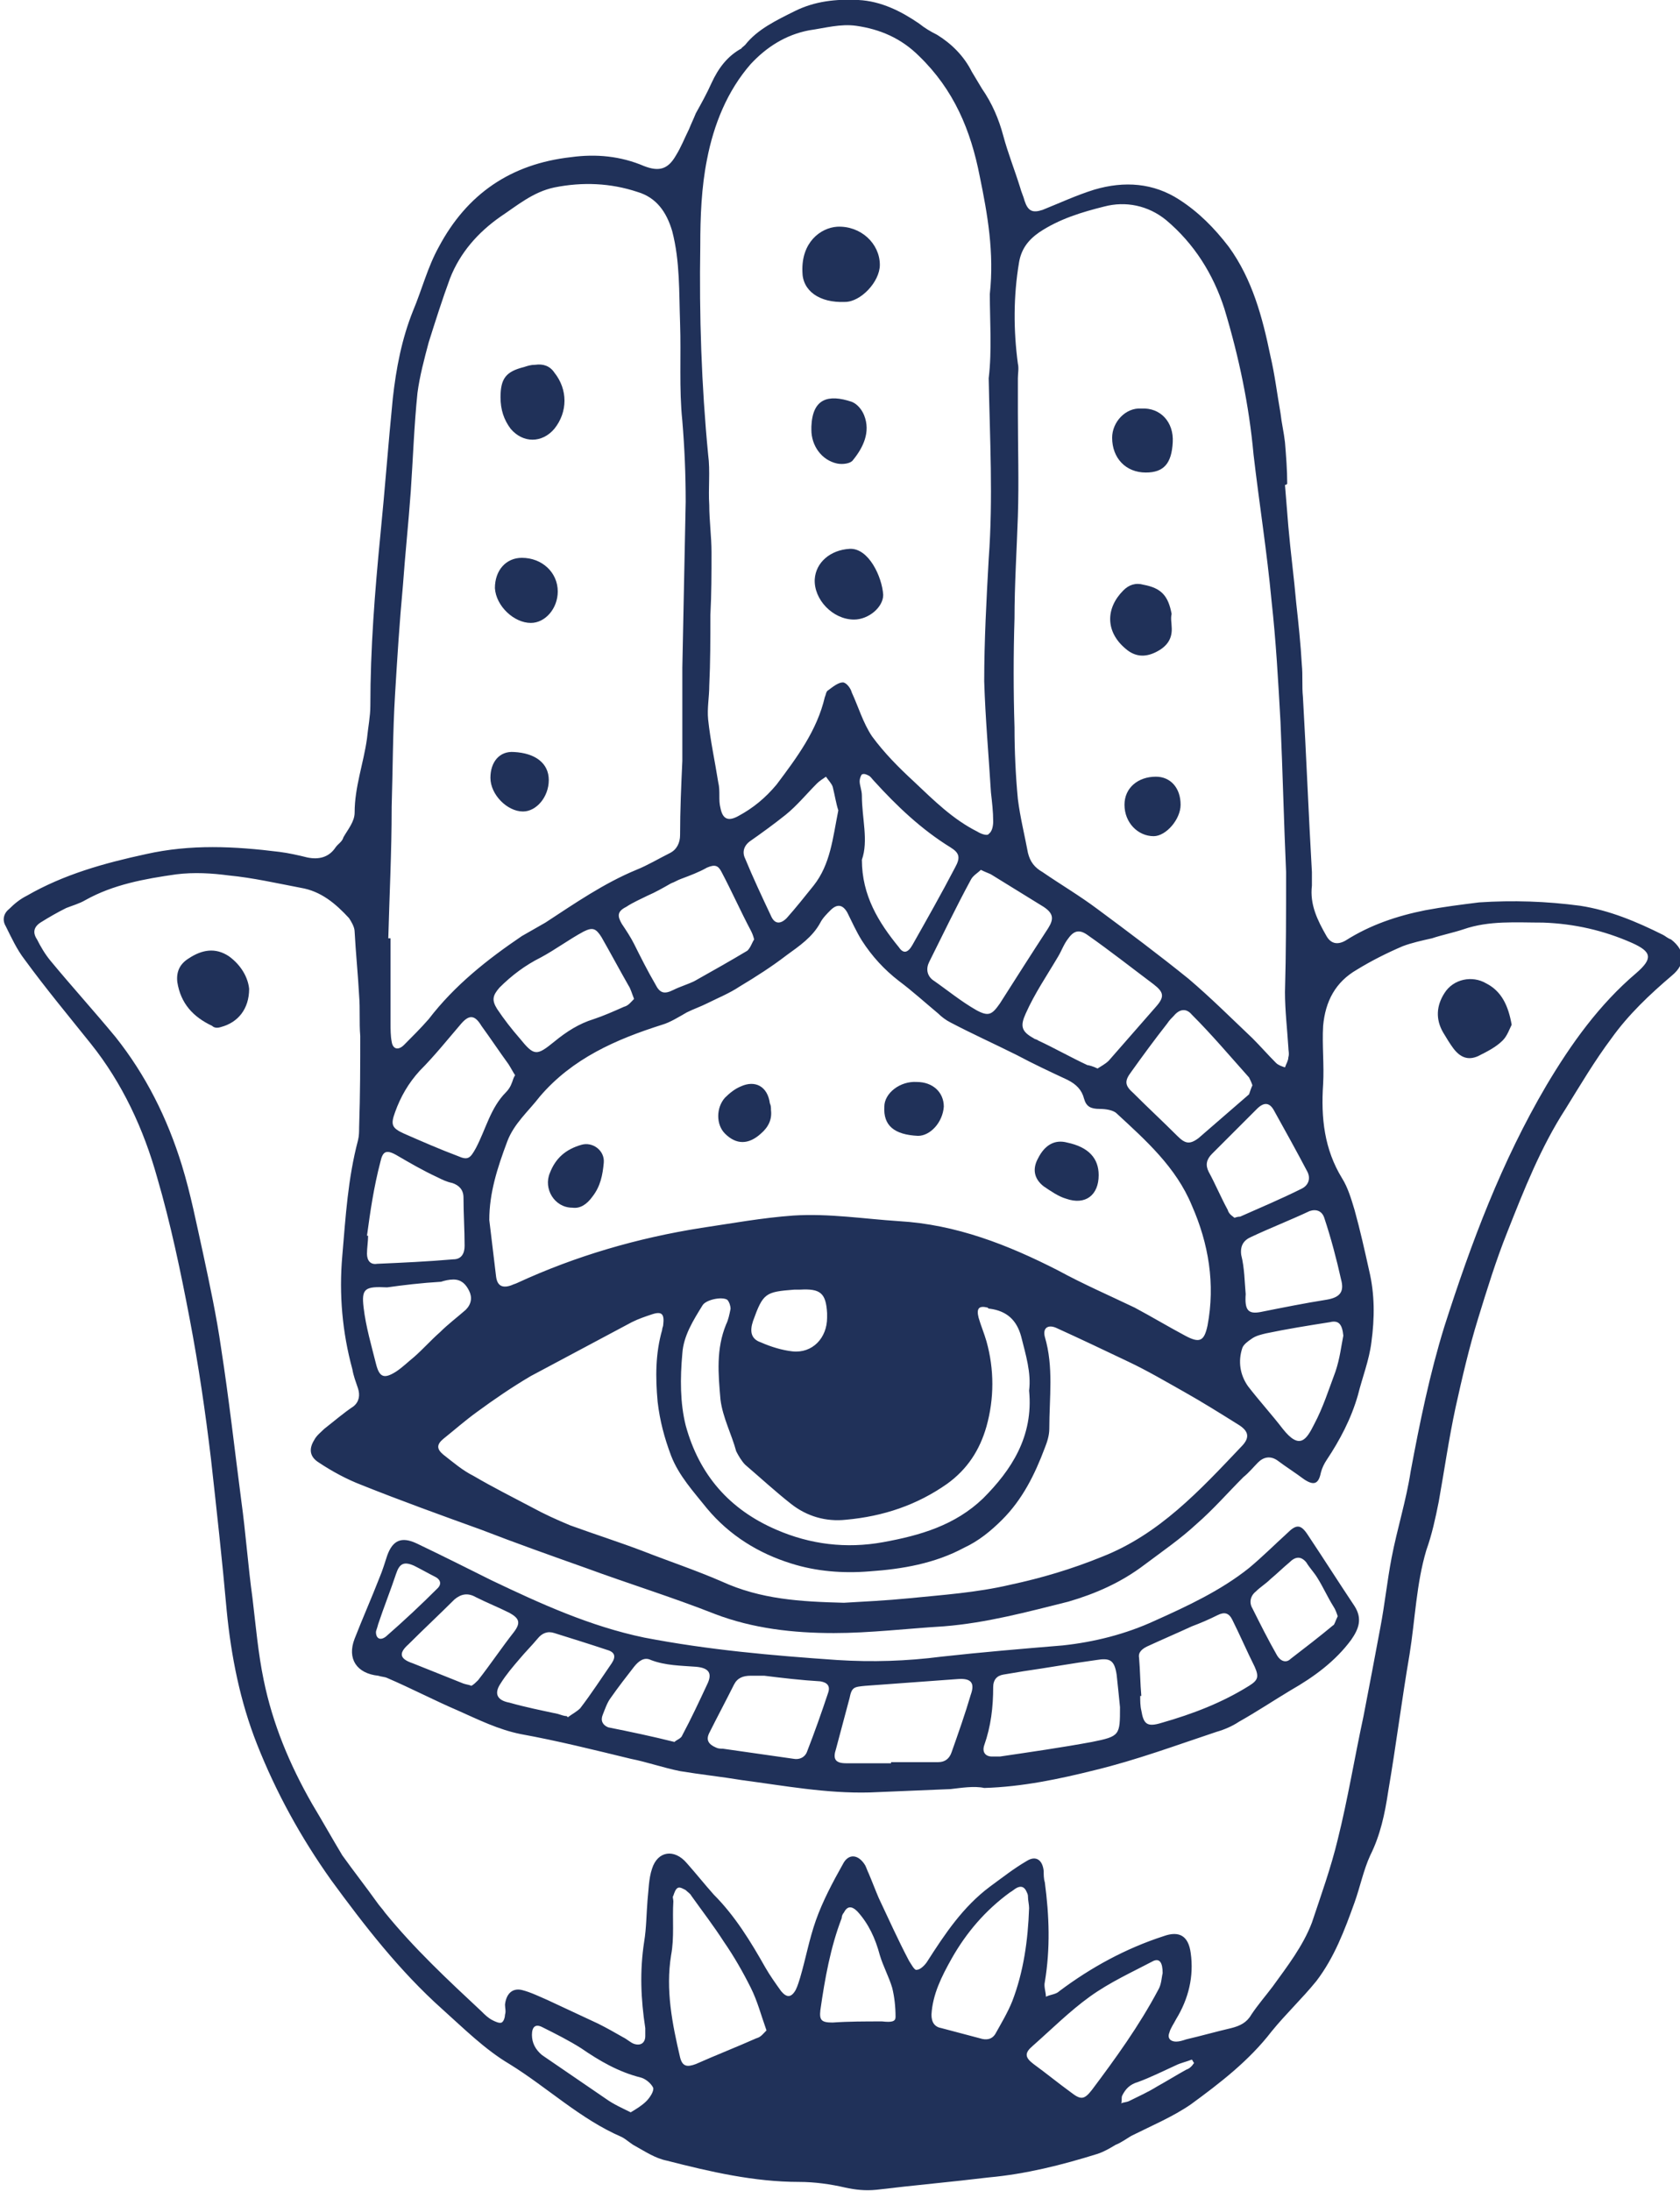 <?xml version="1.0" encoding="utf-8"?>
<!-- Generator: Adobe Illustrator 22.0.1, SVG Export Plug-In . SVG Version: 6.00 Build 0)  -->
<svg version="1.1" id="Ebene_1" xmlns="http://www.w3.org/2000/svg" xmlns:xlink="http://www.w3.org/1999/xlink" x="0px" y="0px"
	 viewBox="0 0 149.7 195.2" style="enable-background:new 0 0 149.7 195.2;" xml:space="preserve">
<style type="text/css">
	.st0{fill:#203159;}
</style>
<g id="y3hwCR_4_">
	<g>
		<path class="st0" d="M114.5,43.2c0.1,1.2,0.2,2.4,0.3,3.7c0.2,2.3,0.5,4.5,0.7,6.8c0.2,1.8,0.4,3.7,0.5,5.5c0.1,1,0,1.9,0.1,2.9
			c0.3,5.2,0.5,10.4,0.8,15.6c0,0.4,0,0.8,0,1.2c-0.2,1.7,0.5,3.1,1.3,4.5c0.4,0.7,1,0.8,1.7,0.4c2.2-1.4,4.6-2.2,7.1-2.7
			c1.6-0.3,3.2-0.5,4.8-0.7c3-0.2,6-0.1,9,0.3c2.6,0.4,5,1.4,7.4,2.6c0.2,0.1,0.4,0.3,0.7,0.4c1.3,1,1.3,2.2,0.1,3.2
			c-2,1.7-3.9,3.5-5.4,5.6c-1.5,2-2.8,4.2-4.1,6.3c-2.2,3.4-3.7,7.2-5.2,11c-1,2.5-1.8,5.1-2.6,7.7c-0.8,2.6-1.4,5.2-2,7.9
			c-0.6,2.8-1,5.6-1.5,8.4c-0.3,1.5-0.6,2.9-1.1,4.3c-0.9,3-1,6.2-1.5,9.3c-0.7,4.1-1.2,8.1-1.9,12.2c-0.3,2-0.7,3.9-1.6,5.7
			c-0.6,1.3-0.9,2.8-1.4,4.2c-0.9,2.5-1.8,4.9-3.4,7c-1.3,1.6-2.7,2.9-4,4.5c-2,2.6-4.6,4.6-7.2,6.5c-1.6,1.1-3.5,1.9-5.3,2.8
			c-0.5,0.3-0.9,0.6-1.4,0.8c-0.5,0.3-1,0.6-1.6,0.8c-3.2,1-6.4,1.8-9.7,2.1c-3.3,0.4-6.7,0.7-10,1.1c-1,0.1-1.9,0-2.8-0.2
			c-1.3-0.3-2.7-0.5-4.1-0.5c-4,0-7.9-0.9-11.8-1.9c-1-0.2-1.9-0.8-2.8-1.3c-0.4-0.2-0.8-0.6-1.2-0.8c-3.7-1.6-6.6-4.4-10-6.5
			c-2.2-1.3-4.1-3.2-6-4.9c-3.8-3.4-6.9-7.4-9.9-11.5c-2.7-3.8-4.9-7.8-6.6-12.1c-1.5-3.8-2.3-7.8-2.7-11.9c-0.4-4.5-0.9-9-1.4-13.5
			c-0.5-4.2-1.1-8.3-1.9-12.5c-0.8-4.2-1.7-8.5-2.9-12.6c-1.2-4.3-3.1-8.4-5.9-11.9c-2-2.5-4-4.9-5.9-7.5c-0.7-0.9-1.2-2-1.7-3
			c-0.3-0.5-0.2-1.1,0.3-1.5c0.5-0.5,1-0.9,1.6-1.2c3.3-1.9,6.9-2.9,10.6-3.7c4-0.9,7.9-0.7,11.9-0.2c0.8,0.1,1.7,0.3,2.5,0.5
			c1,0.2,1.9,0,2.5-0.9c0.2-0.3,0.6-0.5,0.7-0.9c0.4-0.7,1-1.4,1-2.2c0-2.3,0.8-4.4,1.1-6.6c0.1-1,0.3-2,0.3-2.9
			c0-5.1,0.4-10.2,0.9-15.3c0.4-4,0.7-8.1,1.1-12.1c0.3-2.7,0.8-5.3,1.8-7.8c0.8-1.9,1.3-3.9,2.3-5.7c2.5-4.7,6.4-7.4,11.8-8
			c2.2-0.3,4.4-0.1,6.5,0.8c1.3,0.5,2.1,0.3,2.8-0.9c0.5-0.8,0.8-1.6,1.2-2.4c0.2-0.5,0.4-0.9,0.6-1.4c0.5-0.9,1-1.8,1.4-2.7
			c0.6-1.3,1.4-2.4,2.7-3.1C66,4.3,66.2,4.2,66.4,4c1.1-1.4,2.8-2.2,4.4-3c1.8-0.9,3.7-1.1,5.7-1c2,0.1,3.8,1,5.4,2.1
			c0.5,0.4,1,0.7,1.6,1c1.3,0.8,2.4,1.9,3.1,3.3c0.3,0.5,0.6,1,0.9,1.5c0.9,1.3,1.5,2.7,1.9,4.2c0.4,1.5,1,3,1.5,4.6
			c0.1,0.4,0.3,0.8,0.4,1.2c0.3,0.9,0.7,1.1,1.6,0.8c1.5-0.6,3-1.3,4.6-1.8c2.7-0.8,5.3-0.6,7.6,0.9c1.7,1.1,3.1,2.5,4.4,4.2
			c2.1,2.9,3,6.3,3.7,9.7c0.4,1.7,0.6,3.4,0.9,5.1c0.1,0.9,0.3,1.7,0.4,2.6c0.1,1.2,0.2,2.5,0.2,3.7
			C114.6,43.2,114.6,43.2,114.5,43.2z M32.1,92.3C32.1,92.3,32.1,92.3,32.1,92.3c-0.1-1.2,0-2.4-0.1-3.6c-0.1-1.9-0.3-3.8-0.4-5.7
			c0-0.4-0.3-0.9-0.5-1.2c-1.2-1.3-2.5-2.4-4.3-2.7c-2.1-0.4-4.3-0.9-6.4-1.1c-1.5-0.2-3.1-0.3-4.7-0.1c-2.8,0.4-5.6,0.9-8.1,2.3
			c-0.5,0.3-1.2,0.5-1.7,0.7c-0.8,0.4-1.5,0.8-2.3,1.3c-0.6,0.4-0.7,0.9-0.3,1.5C3.6,84.3,4,85,4.5,85.6c1.9,2.3,3.9,4.5,5.8,6.8
			c2.7,3.4,4.6,7.2,5.9,11.4c0.8,2.6,1.3,5.2,1.9,7.9c0.6,2.8,1.2,5.6,1.6,8.4c0.7,4.5,1.2,9,1.8,13.6c0.4,2.9,0.6,5.8,1,8.7
			c0.3,2.5,0.5,4.9,1,7.3c0.8,3.9,2.3,7.5,4.3,11c0.9,1.5,1.8,3.1,2.7,4.6c1,1.4,2.1,2.8,3.1,4.2c0.2,0.3,0.5,0.6,0.7,0.9
			c2.6,3.2,5.6,6,8.6,8.8c0.3,0.3,0.6,0.6,1,0.8c0.2,0.1,0.6,0.3,0.8,0.2c0.2-0.1,0.3-0.5,0.3-0.7c0.1-0.3,0-0.6,0-0.9
			c0.1-0.9,0.6-1.5,1.5-1.3c0.8,0.2,1.6,0.6,2.3,0.9c1.5,0.7,3,1.4,4.5,2.1c0.8,0.4,1.5,0.8,2.2,1.2c0.4,0.2,0.7,0.5,1,0.6
			c0.6,0.2,1-0.1,1-0.7c0-0.2,0-0.5,0-0.7c-0.4-2.6-0.5-5.1-0.1-7.7c0.2-1.2,0.2-2.5,0.3-3.7c0.1-0.9,0.1-1.9,0.4-2.8
			c0.5-1.6,2-1.8,3.1-0.5c0.8,0.9,1.6,1.9,2.4,2.8c1.9,1.9,3.3,4.2,4.6,6.5c0.4,0.7,0.9,1.4,1.4,2.1c0.5,0.6,0.9,0.6,1.3-0.1
			c0.2-0.4,0.3-0.8,0.4-1.1c0.5-1.7,0.8-3.4,1.4-5.1c0.6-1.7,1.5-3.4,2.4-5c0.5-1,1.4-0.9,2,0.1c0.1,0.2,0.2,0.5,0.3,0.7
			c0.3,0.7,0.6,1.5,0.9,2.2c0.9,1.9,1.7,3.7,2.7,5.6c0.2,0.3,0.5,0.9,0.7,0.8c0.3,0,0.7-0.4,0.9-0.7c1.6-2.5,3.2-4.9,5.6-6.7
			c1.1-0.8,2.1-1.6,3.3-2.3c0.8-0.5,1.4-0.1,1.5,0.9c0,0.3,0,0.7,0.1,1c0.4,3,0.5,5.9,0,8.9c-0.1,0.4,0.1,0.9,0.1,1.3
			c0.4-0.2,0.9-0.2,1.2-0.5c2.8-2.1,5.9-3.8,9.3-4.9c1.4-0.5,2.2,0,2.4,1.5c0.3,2.1-0.2,4.1-1.3,5.9c-0.2,0.4-0.5,0.8-0.6,1.2
			c-0.2,0.5,0.1,0.8,0.6,0.8c0.3,0,0.6-0.1,0.9-0.2c1.3-0.3,2.7-0.7,4-1c0.8-0.2,1.4-0.5,1.8-1.2c0.6-0.9,1.3-1.7,1.9-2.5
			c1.3-1.8,2.7-3.6,3.5-5.7c0.8-2.4,1.7-4.9,2.3-7.4c0.9-3.6,1.5-7.3,2.3-11c0.5-2.6,1-5.2,1.5-7.9c0.4-2.1,0.6-4.1,1-6.2
			c0.5-2.6,1.3-5.1,1.7-7.7c0.8-4.3,1.7-8.7,3-12.9c2.4-7.5,5.1-14.7,9.1-21.5c2.2-3.7,4.7-7.2,8-10c1.5-1.3,1.4-1.9-0.4-2.7
			c-2.5-1.1-5.1-1.7-7.9-1.8c-2.4,0-4.8-0.2-7.1,0.6c-0.9,0.3-1.9,0.5-2.8,0.8c-0.9,0.2-1.8,0.4-2.6,0.7c-1.4,0.6-2.8,1.3-4.1,2.1
			c-1.9,1.1-2.8,2.8-3,5c-0.1,1.7,0.1,3.5,0,5.2c-0.2,3,0.1,5.8,1.7,8.4c0.5,0.8,0.8,1.8,1.1,2.8c0.5,1.8,0.9,3.6,1.3,5.4
			c0.5,2.1,0.5,4.2,0.2,6.4c-0.2,1.6-0.8,3.1-1.2,4.7c-0.6,2.1-1.6,4-2.8,5.8c-0.2,0.3-0.4,0.7-0.5,1.1c-0.2,1-0.6,1.2-1.5,0.6
			c-0.8-0.6-1.6-1.1-2.4-1.7c-0.6-0.4-1.2-0.3-1.7,0.2c-0.4,0.4-0.8,0.9-1.3,1.3c-1.4,1.4-2.7,2.9-4.2,4.2c-1.4,1.3-3,2.4-4.6,3.6
			c-2.1,1.6-4.4,2.6-6.8,3.3c-3.6,0.9-7.3,1.9-11.1,2.2c-3.3,0.2-6.6,0.6-9.8,0.6c-3.6,0-7.2-0.4-10.6-1.7
			c-3.8-1.5-7.7-2.7-11.5-4.1c-3.1-1.1-6.2-2.2-9.3-3.4c-3.6-1.3-7.2-2.6-10.7-4c-1.3-0.5-2.6-1.2-3.8-2c-0.8-0.5-0.9-1.2-0.4-2
			c0.2-0.4,0.6-0.7,0.9-1c0.9-0.7,1.7-1.4,2.6-2c0.5-0.4,0.6-1,0.4-1.6c-0.2-0.6-0.4-1.1-0.5-1.7c-0.9-3.3-1.2-6.7-0.9-10.1
			c0.3-3.5,0.5-6.9,1.4-10.3c0.1-0.4,0.1-0.8,0.1-1.1C32.1,97.4,32.1,94.8,32.1,92.3z M88.2,26.2c0.4-3.7-0.2-7.1-0.9-10.5
			C86.5,11.6,85,8,81.9,5c-1.6-1.6-3.5-2.4-5.6-2.7c-1.4-0.2-2.8,0.2-4.2,0.4c-2.1,0.4-3.8,1.5-5.2,3c-2.1,2.4-3.3,5.4-3.9,8.5
			c-0.5,2.5-0.6,5.1-0.6,7.7c-0.1,6.2,0.1,12.4,0.7,18.6c0.2,1.5,0,3,0.1,4.5c0,1.4,0.2,2.8,0.2,4.2c0,1.9,0,3.7-0.1,5.6
			c0,2.1,0,4.2-0.1,6.3c0,1-0.2,2-0.1,3c0.2,1.9,0.6,3.7,0.9,5.6c0.1,0.4,0.1,0.8,0.1,1.2c0,0.4,0,0.7,0.1,1.1
			c0.2,1,0.7,1.2,1.6,0.7c1.3-0.7,2.4-1.6,3.4-2.8c1.8-2.4,3.6-4.8,4.3-7.8c0.1-0.2,0.1-0.5,0.3-0.6c0.4-0.3,0.9-0.7,1.3-0.7
			c0.3,0,0.7,0.5,0.8,0.9c0.6,1.3,1,2.7,1.8,3.9c1.1,1.5,2.4,2.8,3.7,4c1.8,1.7,3.5,3.4,5.7,4.5c0.3,0.2,0.9,0.4,1,0.2
			c0.3-0.2,0.4-0.7,0.4-1.1c0-0.9-0.1-1.7-0.2-2.6c-0.2-3.3-0.5-6.6-0.6-9.9c0-3.6,0.2-7.3,0.4-10.9c0.4-5.4,0.1-10.7,0-16.1
			C88.4,31.2,88.2,28.6,88.2,26.2z M34.6,83.6c0.1,0,0.1,0,0.2,0c0,2.5,0,5,0,7.5c0,0.6,0,1.2,0.1,1.7c0.1,0.7,0.6,0.8,1.1,0.3
			c0.7-0.7,1.5-1.5,2.2-2.3c2.3-3,5.2-5.3,8.3-7.4c0.7-0.4,1.4-0.8,2.1-1.2c2.6-1.7,5.2-3.5,8.1-4.7c1-0.4,2-1,3-1.5
			c0.6-0.3,0.9-0.9,0.9-1.6c0-2.2,0.1-4.4,0.2-6.6c0-2.8,0-5.5,0-8.3c0.1-4.9,0.2-9.9,0.3-14.8c0-2.4-0.1-4.8-0.3-7.2
			c-0.3-2.9-0.1-5.8-0.2-8.7c-0.1-2.8,0-5.5-0.7-8.2c-0.5-1.7-1.4-3-3.1-3.5c-2.4-0.8-4.9-0.9-7.4-0.4c-1.9,0.4-3.3,1.6-4.8,2.6
			c-2,1.4-3.6,3.2-4.5,5.5c-0.7,1.9-1.3,3.8-1.9,5.7c-0.4,1.5-0.8,3-1,4.5c-0.3,2.9-0.4,5.9-0.6,8.8c-0.2,2.8-0.5,5.6-0.7,8.4
			c-0.3,3.2-0.5,6.4-0.7,9.7c-0.2,3.3-0.2,6.7-0.3,10c0,0,0,0,0,0.1C34.9,75.9,34.7,79.8,34.6,83.6z M114.6,77.7
			C114.6,77.7,114.6,77.7,114.6,77.7c-0.2-4.5-0.3-8.9-0.5-13.4c-0.2-3.6-0.4-7.2-0.8-10.8c-0.4-4.3-1.1-8.7-1.6-13
			c-0.4-4.4-1.3-8.7-2.6-13c-1-3.1-2.7-5.8-5.2-7.9c-1.6-1.3-3.6-1.7-5.5-1.2c-2,0.5-4,1.1-5.8,2.3c-1,0.7-1.6,1.5-1.8,2.7
			c-0.5,3-0.5,6-0.1,9c0.1,0.4,0,0.9,0,1.3c0,1,0,2,0,3c0,3.1,0.1,6.2,0,9.3c-0.1,3-0.3,6.1-0.3,9.1c-0.1,3.2-0.1,6.5,0,9.7
			c0,2.1,0.1,4.3,0.3,6.4c0.2,1.6,0.6,3.2,0.9,4.8c0.2,0.8,0.6,1.3,1.3,1.7c1.6,1.1,3.3,2.1,4.9,3.3c2.7,2,5.5,4.1,8.1,6.2
			c2,1.7,3.8,3.5,5.7,5.3c0.7,0.7,1.4,1.5,2.1,2.2c0.2,0.2,0.5,0.3,0.8,0.4c0.1-0.3,0.3-0.6,0.3-0.9c0.1-0.3,0-0.6,0-0.9
			c-0.1-1.6-0.3-3.3-0.3-4.9C114.6,84.9,114.6,81.3,114.6,77.7z M43.6,108.7c0.2,1.7,0.4,3.3,0.6,5c0.1,0.9,0.6,1.1,1.4,0.8
			c0.2-0.1,0.3-0.1,0.5-0.2c5.2-2.4,10.7-4,16.4-4.9c2.7-0.4,5.4-0.9,8.2-1.1c3.2-0.2,6.3,0.3,9.4,0.5c5.1,0.3,9.7,2.1,14.2,4.4
			c2.2,1.2,4.5,2.2,6.8,3.3c1.5,0.8,3,1.7,4.5,2.5c1.3,0.7,1.7,0.5,2-0.9c0.7-3.7,0.1-7.3-1.4-10.7c-1.4-3.4-4.1-5.8-6.7-8.2
			c-0.3-0.3-1-0.4-1.5-0.4c-0.8,0-1.2-0.2-1.4-0.9c-0.2-0.8-0.7-1.3-1.5-1.7c-1.5-0.7-3-1.4-4.5-2.2c-2-1-4-1.9-5.9-2.9
			c-0.4-0.2-0.8-0.5-1.1-0.8c-1.2-1-2.3-2-3.5-2.9c-1.3-1-2.4-2.2-3.3-3.6c-0.5-0.8-0.9-1.7-1.3-2.5c-0.4-0.7-0.9-0.8-1.5-0.2
			c-0.3,0.3-0.7,0.7-0.9,1.1c-0.7,1.3-1.9,2.1-3,2.9c-1.3,1-2.7,1.9-4.2,2.8c-0.9,0.6-1.9,1-2.9,1.5c-0.6,0.3-1.2,0.5-1.8,0.8
			c-0.7,0.4-1.5,0.9-2.2,1.1c-4.1,1.3-8,3-10.9,6.4c-1,1.3-2.3,2.4-2.9,4C44.3,104.1,43.6,106.3,43.6,108.7z M75.2,142.8
			c1.7-0.1,3.8-0.2,5.8-0.4c3-0.3,6-0.5,9-1.2c2.8-0.6,5.5-1.4,8.2-2.5c5.1-2,8.7-5.9,12.4-9.8c0.8-0.8,0.7-1.4-0.3-2
			c-1.6-1-3.2-2-4.8-2.9c-1.6-0.9-3.3-1.9-5-2.7c-2.1-1-4.2-2-6.4-3c-0.7-0.3-1.2,0-1,0.8c0.8,2.7,0.4,5.4,0.4,8.2
			c0,0.6-0.2,1.2-0.4,1.7c-0.9,2.4-2,4.6-3.8,6.4c-1,1-2.1,1.9-3.4,2.5c-2.6,1.4-5.5,1.9-8.4,2.1c-2.4,0.2-4.8,0-7-0.7
			c-2.9-0.9-5.5-2.5-7.5-4.9c-1.2-1.5-2.5-2.9-3.2-4.7c-0.6-1.6-1-3.1-1.2-4.8c-0.2-2.2-0.2-4.3,0.4-6.4c0-0.2,0.1-0.3,0.1-0.5
			c0.1-0.9-0.1-1.2-1-0.9c-0.6,0.2-1.2,0.4-1.8,0.7c-3,1.6-6,3.2-9,4.8c-1.7,1-3.3,2.1-4.8,3.2c-1.1,0.8-2,1.6-3,2.4
			c-0.6,0.5-0.6,0.9,0,1.4c0.9,0.7,1.7,1.4,2.7,1.9c1.7,1,3.5,1.9,5.2,2.8c1.1,0.6,2.2,1.1,3.4,1.6c2.2,0.8,4.4,1.5,6.5,2.3
			c2.3,0.9,4.7,1.7,7,2.7C67.8,142.5,71.3,142.7,75.2,142.8z M91.7,123.9c0.2-1.6-0.3-3.2-0.7-4.8c-0.4-1.5-1.3-2.3-2.8-2.5
			c-0.1,0-0.1,0-0.2-0.1c-0.8-0.2-1,0.1-0.8,0.9c0.2,0.7,0.5,1.4,0.7,2.1c0.7,2.5,0.7,5.1,0,7.6c-0.6,2.1-1.7,3.8-3.5,5.1
			c-2.7,1.9-5.7,2.9-9,3.2c-1.8,0.2-3.5-0.3-4.9-1.4c-1.4-1.1-2.7-2.3-4.1-3.5c-0.3-0.3-0.6-0.8-0.8-1.2c-0.4-1.5-1.2-3-1.4-4.6
			c-0.2-2.3-0.4-4.5,0.5-6.7c0.2-0.4,0.3-0.9,0.4-1.4c0-0.2-0.1-0.6-0.3-0.8c-0.5-0.3-1.9,0-2.2,0.5c-0.8,1.3-1.7,2.7-1.8,4.3
			c-0.2,2.2-0.2,4.4,0.3,6.4c1.2,4.4,3.9,7.5,8.1,9.3c3,1.3,6.2,1.7,9.5,1.1c3.3-0.6,6.4-1.5,8.9-3.9C90.1,131,92.1,128,91.7,123.9z
			 M97.8,95.2c0.3-0.2,0.7-0.4,1-0.7c1.4-1.6,2.8-3.2,4.2-4.8c0.8-0.9,0.7-1.3-0.2-2c-2-1.5-3.9-3-5.9-4.4c-0.7-0.5-1.2-0.4-1.7,0.3
			c-0.4,0.5-0.6,1.1-0.9,1.6c-1,1.7-2.1,3.3-2.9,5.1c-0.5,1.1-0.4,1.6,0.7,2.2c0.1,0.1,0.3,0.1,0.4,0.2c1.5,0.7,2.9,1.5,4.4,2.2
			C97,94.9,97.4,95,97.8,95.2z M87.4,77.5c-0.3,0.3-0.7,0.5-0.9,0.9c-1.3,2.4-2.5,4.9-3.7,7.3c-0.3,0.6-0.2,1.2,0.3,1.6
			c1.3,0.9,2.5,1.9,3.9,2.7c1.1,0.6,1.4,0.4,2.1-0.6c1.4-2.2,2.8-4.4,4.3-6.7c0.5-0.8,0.5-1.3-0.4-1.9c-1.6-1-3.1-1.9-4.7-2.9
			C88.1,77.8,87.8,77.7,87.4,77.5z M67.2,83.7c-0.1-0.4-0.2-0.6-0.3-0.8c-0.9-1.7-1.7-3.5-2.6-5.2C64,77.1,63.7,77,63,77.3
			c-0.7,0.4-1.5,0.7-2.3,1c-0.3,0.1-0.6,0.3-0.9,0.4c-0.7,0.4-1.4,0.8-2.1,1.1c-0.6,0.3-1.3,0.6-1.9,1c-0.8,0.4-0.8,0.8-0.4,1.5
			c0.4,0.6,0.8,1.2,1.1,1.8c0.6,1.2,1.2,2.4,1.9,3.6c0.4,0.8,0.8,0.9,1.6,0.5c0.6-0.3,1.3-0.5,1.9-0.8c1.6-0.9,3.2-1.8,4.7-2.7
			C66.9,84.4,67,84,67.2,83.7z M68.3,180.9c-0.5-1.4-0.8-2.6-1.4-3.8c-0.7-1.4-1.5-2.8-2.4-4.1c-0.9-1.4-1.9-2.7-2.9-4.1
			c-0.1-0.2-0.3-0.3-0.5-0.5c-0.2-0.1-0.5-0.3-0.7-0.2c-0.2,0.1-0.3,0.4-0.4,0.7c-0.1,0.1,0,0.3,0,0.5c-0.1,1.6,0.1,3.2-0.2,4.8
			c-0.5,3.1,0.1,6.1,0.8,9.1c0.2,0.8,0.6,0.9,1.4,0.6c1.8-0.8,3.6-1.5,5.4-2.3C67.8,181.5,68,181.2,68.3,180.9z M45.9,95.8
			c-0.2-0.3-0.4-0.7-0.6-1c-0.8-1.1-1.6-2.3-2.4-3.4c-0.6-1-1.1-1-1.8-0.2c-1.2,1.4-2.4,2.9-3.7,4.2c-1,1.1-1.7,2.3-2.2,3.7
			c-0.4,1.1-0.3,1.4,0.8,1.9c1.6,0.7,3.2,1.4,4.8,2c0.9,0.4,1.1,0.2,1.6-0.7c0.9-1.7,1.3-3.6,2.7-5c0.2-0.2,0.4-0.5,0.5-0.8
			C45.7,96.3,45.7,96.1,45.9,95.8z M56.5,89c-0.2-0.5-0.3-0.9-0.5-1.2c-0.8-1.4-1.6-2.9-2.4-4.3c-0.5-0.8-0.8-0.9-1.6-0.5
			c-1.3,0.7-2.5,1.6-3.8,2.3c-1.4,0.7-2.6,1.6-3.7,2.7c-0.6,0.7-0.7,1.1-0.2,1.9c0.6,0.9,1.3,1.8,2,2.6c1.3,1.6,1.5,1.6,3.1,0.3
			c1.1-0.9,2.2-1.6,3.5-2c0.9-0.3,1.8-0.7,2.7-1.1C56,89.6,56.2,89.3,56.5,89z M111.6,96.7c-0.1-0.3-0.2-0.5-0.3-0.7
			c-1.7-1.9-3.3-3.8-5.1-5.6c-0.5-0.6-1.1-0.5-1.6,0.1c-0.2,0.2-0.4,0.4-0.6,0.7c-1.1,1.4-2.2,2.9-3.2,4.3c-0.6,0.8-0.6,1.2,0.2,1.9
			c1.3,1.3,2.6,2.5,3.9,3.8c0.7,0.7,1.1,0.8,1.9,0.2c1.5-1.3,3-2.6,4.5-3.9C111.4,97.2,111.5,96.9,111.6,96.7z M76.8,76.6
			c0,3.2,1.5,5.6,3.3,7.8c0.4,0.6,0.8,0.5,1.2-0.2c1.3-2.3,2.6-4.6,3.8-6.9c0.5-0.9,0.4-1.3-0.4-1.8c-2.6-1.6-4.8-3.7-6.8-5.9
			c-0.2-0.2-0.3-0.4-0.5-0.5c-0.2-0.1-0.4-0.2-0.6-0.1c-0.1,0.1-0.2,0.4-0.2,0.6c0,0.4,0.2,0.8,0.2,1.3
			C76.8,72.9,77.4,74.9,76.8,76.6z M91.7,170c0-0.3-0.1-0.7-0.1-1c0-0.1,0-0.2-0.1-0.4c-0.2-0.5-0.5-0.6-0.9-0.4
			c-0.2,0.1-0.4,0.3-0.6,0.4c-2.2,1.6-3.9,3.6-5.2,5.9c-0.9,1.6-1.7,3.2-1.8,5c0,0.7,0.3,1.1,0.9,1.2c1.1,0.3,2.3,0.6,3.4,0.9
			c0.6,0.2,1.1,0.1,1.4-0.4c0.5-0.9,1.1-1.9,1.5-2.9C91.2,175.7,91.6,172.9,91.7,170z M32.7,110.1c0,0,0.1,0,0.1,0
			c0,0.5-0.1,1.1-0.1,1.6c0,0.6,0.3,1,0.9,0.9c2.3-0.1,4.5-0.2,6.8-0.4c0.7,0,1-0.5,1-1.2c0-1.4-0.1-2.9-0.1-4.3
			c0-0.7-0.4-1.1-1-1.3c-0.5-0.1-0.9-0.3-1.3-0.5c-1.3-0.6-2.5-1.3-3.7-2c-0.9-0.5-1.2-0.3-1.4,0.6C33.3,105.8,33,107.9,32.7,110.1z
			 M103.6,175.8c0-1-0.3-1.3-0.8-1.1c-1.9,1-3.9,1.9-5.7,3.2c-1.8,1.3-3.4,2.9-5.1,4.4c-0.7,0.6-0.7,1,0.1,1.6
			c1.1,0.8,2.2,1.7,3.3,2.5c0.9,0.7,1.2,0.7,1.9-0.2c2.1-2.8,4.2-5.7,5.9-8.9C103.5,176.8,103.5,176.2,103.6,175.8z M119.7,119
			c-0.1-1-0.4-1.4-1.2-1.2c-1.9,0.3-3.8,0.6-5.7,1c-0.4,0.1-0.9,0.2-1.3,0.5c-0.3,0.2-0.7,0.5-0.8,0.8c-0.4,1.2-0.2,2.4,0.5,3.4
			c1,1.3,2.1,2.5,3.1,3.8c1.5,1.9,2.1,1,2.8-0.4c0.8-1.5,1.3-3.1,1.9-4.7C119.4,121,119.5,120,119.7,119z M111,115.3
			c-0.1,1.4,0.2,1.8,1.3,1.6c2-0.4,4-0.8,5.9-1.1c1.2-0.2,1.6-0.7,1.3-1.8c-0.4-1.8-0.9-3.7-1.5-5.5c-0.2-0.6-0.7-0.8-1.3-0.6
			c-1.7,0.8-3.5,1.5-5.2,2.3c-0.7,0.3-1,0.8-0.9,1.6C110.9,113,110.9,114.2,111,115.3z M74.7,72.2c-0.2-0.6-0.3-1.3-0.5-2.1
			c-0.1-0.3-0.4-0.6-0.6-0.9c-0.3,0.2-0.6,0.4-0.8,0.6c-0.9,0.9-1.8,2-2.8,2.8c-1,0.8-2.1,1.6-3.1,2.3c-0.6,0.4-0.8,1-0.5,1.6
			c0.7,1.7,1.5,3.4,2.3,5.1c0.3,0.7,0.8,0.8,1.4,0.2c0.8-0.9,1.6-1.9,2.4-2.9C74,77,74.2,74.7,74.7,72.2z M110,108.5
			c0.3-0.1,0.4-0.1,0.5-0.1c1.8-0.8,3.7-1.6,5.5-2.5c0.6-0.3,0.8-0.9,0.5-1.5c-1-1.9-2-3.7-3-5.5c-0.4-0.7-0.9-0.7-1.5-0.1
			c-1.3,1.3-2.7,2.7-4,4c-0.5,0.5-0.6,1-0.3,1.6c0.6,1.1,1.1,2.3,1.7,3.4C109.5,108.2,109.9,108.4,110,108.5z M34.5,114.7
			c-2-0.1-2.3,0.1-2.1,1.8c0.2,1.7,0.7,3.4,1.1,5c0.3,1.2,0.7,1.4,1.8,0.7c0.6-0.4,1.1-0.9,1.6-1.3c0.8-0.7,1.5-1.5,2.3-2.2
			c0.7-0.7,1.5-1.3,2.3-2c0.5-0.5,0.6-1.1,0.3-1.7c-0.3-0.6-0.7-1-1.4-1c-0.4,0-0.8,0.1-1.1,0.2C37.6,114.3,35.9,114.5,34.5,114.7z
			 M78.6,180.1c0.9,0.1,1.2,0,1.2-0.4c0-0.9-0.1-1.8-0.3-2.6c-0.3-1-0.8-1.9-1.1-2.9c-0.4-1.5-1-2.8-2-3.9c-0.5-0.5-0.9-0.5-1.2,0.1
			c-0.1,0.1-0.2,0.3-0.2,0.5c-1,2.6-1.5,5.4-1.9,8.2c-0.1,0.9,0.1,1.1,1.1,1.1C75.6,180.1,77.1,180.1,78.6,180.1z M73.7,117.4
			c0-0.1,0-0.2,0-0.4c-0.1-1.8-0.6-2.2-2.4-2.1c-0.2,0-0.3,0-0.5,0c-2.6,0.2-2.8,0.3-3.7,2.8c-0.3,0.9-0.2,1.6,0.7,1.9
			c0.9,0.4,1.9,0.7,2.8,0.8C72.4,120.6,73.7,119.2,73.7,117.4z M56.2,188.2c0.5-0.3,1-0.6,1.4-1c0.3-0.3,0.7-0.9,0.6-1.2
			c-0.2-0.4-0.7-0.8-1.1-0.9c-2-0.5-3.7-1.5-5.3-2.6c-1.1-0.7-2.3-1.3-3.5-1.9c-0.6-0.3-0.9,0-0.9,0.7c0,0.7,0.3,1.3,0.9,1.8
			c1.9,1.3,3.8,2.6,5.7,3.9C54.7,187.5,55.4,187.8,56.2,188.2z M106.4,183.8c-0.1-0.1-0.1-0.2-0.2-0.3c-0.5,0.2-1,0.3-1.4,0.5
			c-1.1,0.5-2.3,1.1-3.4,1.5c-0.7,0.2-1.1,0.6-1.4,1.2c-0.1,0.2,0,0.5-0.1,0.7c0.2-0.1,0.5-0.1,0.7-0.2c0.8-0.4,1.7-0.8,2.5-1.3
			c0.9-0.5,1.7-1,2.6-1.5C106,184.3,106.2,184.1,106.4,183.8z"/>
		<path class="st0" d="M84.7,159.4c-2.5,0.1-4.8,0.2-7.2,0.3c-3.9,0.1-7.6-0.6-11.4-1.1c-1.8-0.3-3.7-0.5-5.5-0.8
			c-1.5-0.3-2.9-0.8-4.4-1.1c-3.3-0.8-6.5-1.6-9.8-2.2c-2-0.4-3.8-1.3-5.6-2.1c-2.1-0.9-4.2-2-6.3-2.9c-0.2-0.1-0.5-0.1-0.8-0.2
			c-1.9-0.2-2.8-1.5-2.1-3.3c0.7-1.8,1.5-3.6,2.2-5.4c0.3-0.7,0.5-1.4,0.7-2c0.5-1.4,1.3-1.7,2.6-1.1c2.3,1.1,4.5,2.2,6.7,3.3
			c4.4,2.1,8.8,4.1,13.6,5.1c5.7,1.1,11.4,1.6,17.2,2c3.1,0.2,6.2,0.1,9.3-0.3c3.6-0.4,7.2-0.7,10.8-1c2.8-0.3,5.6-1,8.2-2.2
			c2.9-1.3,5.9-2.7,8.4-4.7c1.2-1,2.3-2.1,3.4-3.1c0.8-0.8,1.2-0.8,1.8,0.1c1.4,2.1,2.8,4.3,4.2,6.4c0.7,1.1,0.4,2-0.3,3
			c-1.4,1.9-3.3,3.3-5.4,4.5c-1.5,0.9-3,1.9-4.6,2.8c-0.6,0.4-1.3,0.7-2,0.9c-3.6,1.2-7.1,2.5-10.8,3.4c-3.2,0.8-6.5,1.5-9.9,1.6
			C86.8,159.1,85.6,159.3,84.7,159.4z M99.8,152.1c-0.1-1-0.2-2-0.3-2.9c-0.2-1.3-0.6-1.5-1.8-1.3c-2.2,0.3-4.4,0.7-6.5,1
			c-0.6,0.1-1.2,0.2-1.8,0.3c-0.6,0.1-0.9,0.5-0.9,1.1c0,1.8-0.2,3.5-0.8,5.2c-0.2,0.6,0.1,1,0.7,1c0.2,0,0.5,0,0.7,0
			c2.7-0.4,5.5-0.8,8.2-1.3C99.8,154.7,99.8,154.6,99.8,152.1z M79.4,157.1c0-0.1,0-0.1,0-0.1c1.4,0,2.8,0,4.2,0
			c0.6,0,1-0.3,1.2-0.9c0.6-1.7,1.2-3.4,1.7-5.1c0.4-1.1,0-1.5-1.2-1.4c-2.7,0.2-5.4,0.4-8.2,0.6c-1,0.1-1.2,0.1-1.4,1.1
			c-0.4,1.5-0.8,3-1.2,4.5c-0.3,0.9-0.1,1.3,0.9,1.3C76.7,157.1,78,157.1,79.4,157.1z M101.7,151.1c0,0-0.1,0-0.1,0
			c0,0.4,0,0.9,0.1,1.3c0.2,1.2,0.5,1.5,1.8,1.1c2.8-0.8,5.4-1.8,7.8-3.3c0.8-0.5,0.9-0.8,0.5-1.7c-0.7-1.4-1.3-2.8-2-4.2
			c-0.3-0.6-0.7-0.7-1.3-0.4c-0.8,0.4-1.5,0.7-2.3,1c-1.3,0.6-2.7,1.2-4,1.8c-0.4,0.2-0.8,0.5-0.7,1
			C101.6,148.9,101.6,150,101.7,151.1z M68.1,149.3C68.1,149.4,68.1,149.4,68.1,149.3c-0.4,0-0.8,0-1.2,0c-0.7,0-1.2,0.2-1.5,0.8
			c-0.7,1.4-1.5,2.9-2.2,4.3c-0.3,0.6-0.1,1,0.6,1.3c0.2,0.1,0.4,0.1,0.6,0.1c2.1,0.3,4.2,0.6,6.3,0.9c0.5,0.1,1-0.1,1.2-0.6
			c0.7-1.8,1.3-3.5,1.9-5.3c0.2-0.6-0.1-0.9-0.7-1C71.4,149.7,69.7,149.5,68.1,149.3z M50.5,152.9c0,0,0.1,0.1,0.1,0.1
			c0.4-0.3,0.8-0.5,1.1-0.8c1-1.3,1.9-2.7,2.8-4c0.4-0.6,0.3-1-0.4-1.2c-1.5-0.5-3.1-1-4.7-1.5c-0.6-0.2-1.1,0-1.5,0.5
			c-0.5,0.6-1.1,1.2-1.6,1.8c-0.6,0.7-1.2,1.4-1.7,2.2c-0.6,0.9-0.3,1.5,0.8,1.7c1.4,0.4,2.9,0.7,4.3,1
			C50,152.8,50.3,152.9,50.5,152.9z M42,150.2c0.2-0.1,0.4-0.3,0.6-0.5c1.1-1.4,2.1-2.9,3.2-4.3c0.6-0.8,0.5-1.2-0.4-1.7
			c-1-0.5-2-0.9-3-1.4c-0.7-0.4-1.3-0.3-1.9,0.2c-1.3,1.3-2.7,2.6-4.1,4c-0.9,0.8-0.8,1.3,0.4,1.7c1.5,0.6,3,1.2,4.5,1.8
			C41.6,150.1,41.8,150.1,42,150.2z M60.1,155.2c0.2-0.2,0.6-0.3,0.7-0.6c0.8-1.5,1.5-3,2.2-4.5c0.5-1,0.2-1.5-1-1.6
			c-1.3-0.1-2.7-0.1-4-0.6c-0.6-0.3-1.1,0.1-1.5,0.6c-0.7,0.9-1.4,1.8-2.1,2.8c-0.3,0.4-0.5,1-0.7,1.5c-0.2,0.5,0,0.9,0.5,1.1
			C56.2,154.3,58.1,154.7,60.1,155.2z M119.2,144c-0.1-0.3-0.2-0.6-0.4-0.9c-0.5-0.8-0.9-1.7-1.4-2.5c-0.3-0.5-0.7-0.9-1-1.4
			c-0.5-0.6-1-0.5-1.5,0c-0.6,0.5-1.1,1-1.7,1.5c-0.4,0.4-0.9,0.7-1.3,1.1c-0.5,0.4-0.6,1-0.3,1.5c0.7,1.4,1.4,2.8,2.2,4.2
			c0.3,0.5,0.8,0.7,1.2,0.3c1.3-1,2.6-2,3.8-3C118.9,144.8,119,144.4,119.2,144z M33.5,145.4c0,0.6,0.4,0.8,0.9,0.4
			c1.6-1.4,3.1-2.8,4.6-4.3c0.4-0.4,0.2-0.8-0.2-1c-0.6-0.3-1.3-0.7-1.9-1c-0.9-0.4-1.3-0.2-1.6,0.7c-0.5,1.5-1.1,3-1.6,4.5
			C33.6,145.1,33.5,145.3,33.5,145.4z"/>
		<path class="st0" d="M134.7,91.3c-0.2,0.4-0.4,1-0.8,1.4c-0.6,0.6-1.4,1-2.2,1.4c-0.9,0.4-1.6,0.1-2.2-0.7
			c-0.3-0.4-0.6-0.9-0.9-1.4c-0.7-1.2-0.6-2.4,0.1-3.5c0.8-1.3,2.5-1.6,3.7-0.9C133.8,88.3,134.4,89.6,134.7,91.3z"/>
		<path class="st0" d="M22.2,88.1c0,1.8-1,3-2.5,3.4c-0.3,0.1-0.6,0.1-0.8-0.1c-1.7-0.8-2.8-2-3.1-3.9c-0.1-0.9,0.2-1.6,1-2.1
			c1.2-0.8,2.4-1,3.6-0.2C21.5,86,22.1,87.1,22.2,88.1z"/>
		<path class="st0" d="M78.4,23.6c0,1.5-1.7,3.3-3.1,3.3c-2.3,0.1-3.8-1-3.8-2.7c-0.1-2.6,1.6-3.9,3.1-4
			C76.7,20.1,78.4,21.7,78.4,23.6z"/>
		<path class="st0" d="M76.1,55.2c-1.9,0-3.6-1.8-3.5-3.6c0.1-1.5,1.4-2.6,3.1-2.7c1.7-0.1,2.9,2.5,3,4.1
			C78.7,54.1,77.4,55.2,76.1,55.2z"/>
		<path class="st0" d="M72.3,38.3c0-0.1,0-0.2,0-0.3c0.1-2.5,1.5-2.9,3.6-2.2c0.5,0.2,0.9,0.7,1.1,1.2c0.6,1.5-0.1,2.9-1,4
			c-0.2,0.3-0.9,0.4-1.4,0.3C73.2,41,72.3,39.7,72.3,38.3z"/>
		<path class="st0" d="M44.6,35.4c0-1.7,0.5-2.3,2.1-2.7c0.3-0.1,0.6-0.2,1-0.2c0.7-0.1,1.3,0.1,1.7,0.7c1.2,1.5,1.2,3.5,0,5
			c-1.1,1.3-2.8,1.3-3.9,0C44.9,37.4,44.6,36.5,44.6,35.4z"/>
		<path class="st0" d="M49.7,52.7c0,1.5-1.1,2.8-2.4,2.8c-1.5,0-3.1-1.5-3.2-3.1c0-1.6,1-2.7,2.4-2.7C48.3,49.7,49.7,51,49.7,52.7z"
			/>
		<path class="st0" d="M48.9,69.5c0,1.5-1.1,2.8-2.3,2.8c-1.4,0-2.9-1.5-2.9-3c0-1.4,0.8-2.4,2.1-2.3C47.7,67.1,48.9,68,48.9,69.5z"
			/>
		<path class="st0" d="M104.4,55.8c0.1,1.1-0.4,1.8-1.4,2.3c-1,0.5-1.9,0.4-2.7-0.3c-1.8-1.5-1.8-3.6-0.2-5.2
			c0.5-0.5,1.1-0.7,1.8-0.5c1.6,0.3,2.2,1,2.5,2.6C104.3,55.1,104.4,55.5,104.4,55.8z"/>
		<path class="st0" d="M104.5,39.4c-0.1,1.9-0.8,2.7-2.4,2.7c-1.8,0-3-1.3-3-3.1c0-1.4,1.2-2.7,2.6-2.6
			C103.4,36.3,104.6,37.6,104.5,39.4z"/>
		<path class="st0" d="M105.2,71.7c0,1.3-1.3,2.8-2.4,2.8c-1.4,0-2.6-1.2-2.6-2.8c0-1.5,1.2-2.5,2.8-2.5
			C104.3,69.2,105.2,70.2,105.2,71.7z"/>
		<path class="st0" d="M97.9,104.7c0,1.8-1.2,2.7-2.9,2.1c-0.7-0.2-1.4-0.7-2-1.1c-0.9-0.7-1-1.6-0.5-2.5c0.6-1.2,1.5-1.7,2.6-1.4
			C97,102.2,97.9,103.2,97.9,104.7z"/>
		<path class="st0" d="M51,107.6c-1.6,0-2.6-1.7-2-3.1c0.5-1.3,1.4-2.1,2.8-2.5c1-0.3,2.1,0.5,2,1.6c-0.1,1.1-0.3,2.1-1,3
			C52.3,107.3,51.7,107.7,51,107.6z"/>
		<path class="st0" d="M81.8,101.2c-2.1-0.1-3.1-0.9-3-2.6c0-1.2,1.4-2.3,2.9-2.2c1.4,0,2.4,0.9,2.4,2.2
			C84,100,82.9,101.2,81.8,101.2z"/>
		<path class="st0" d="M68.7,98.9c0.1,0.8-0.2,1.5-0.9,2.1c-1.1,1-2.2,1-3.2,0c-0.8-0.8-0.8-2.3,0-3.2c0.4-0.4,0.9-0.8,1.4-1
			c1.3-0.6,2.4,0,2.6,1.5C68.7,98.5,68.7,98.7,68.7,98.9z"/>
	</g>
</g>
</svg>
